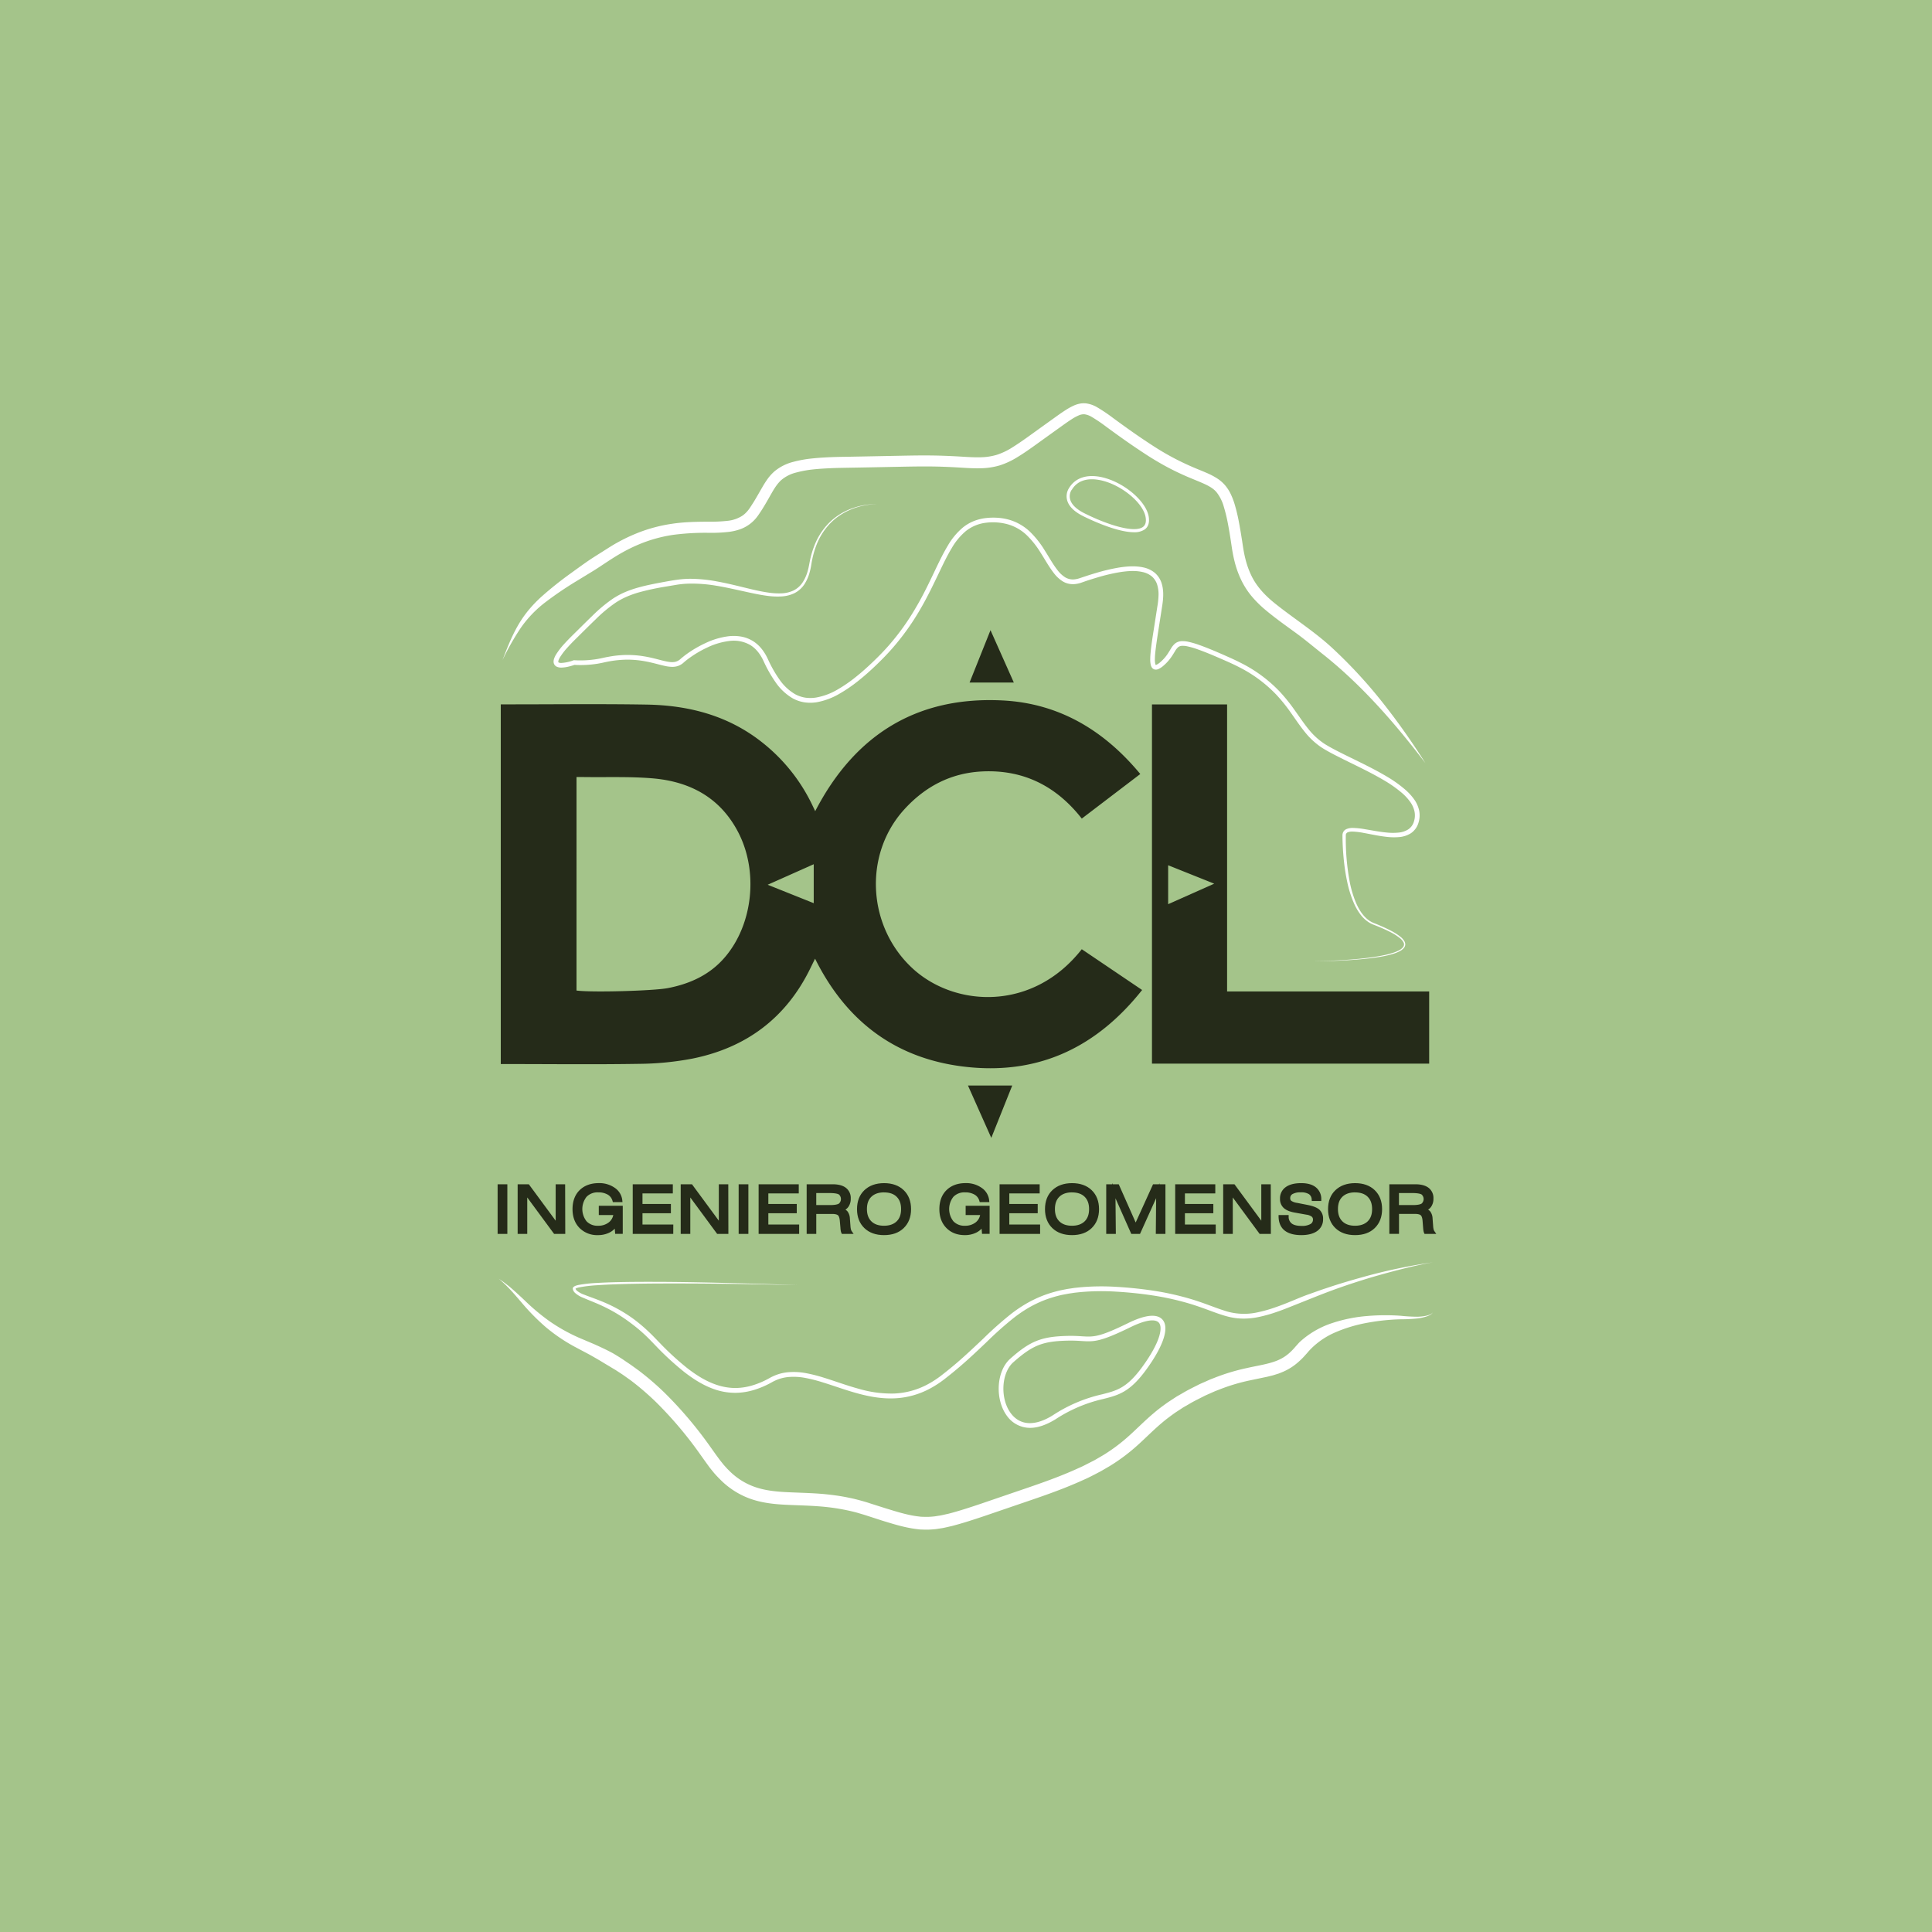 <svg viewBox="0 0 1223.88 1223.88" xmlns="http://www.w3.org/2000/svg"><defs><style>.cls-1{fill:#a4c48a;}.cls-2{fill:#fff;}.cls-3{fill:#252b19;}</style></defs><g data-name="Calque 2" id="Calque_2"><g data-name="Calque 1" id="Calque_1-2"><rect height="1223.88" width="1223.88" class="cls-1"></rect><path d="M718.32,337.16c-11.07,0-28.18-8.21-32.2-10.22-5.8-2.9-9.22-6.37-10.18-10.32a9.59,9.59,0,0,1,1.28-7.46c3.87-6.36,11-8.83,20.14-7,14.15,2.88,28.91,15.23,30.37,25.42.51,3.58-.36,6.21-2.58,7.81A11.59,11.59,0,0,1,718.32,337.16ZM678.87,310.3a7.48,7.48,0,0,0-1,5.88c.83,3.34,3.9,6.36,9.13,9,14.39,7.2,31.39,12.67,37,8.65,1.6-1.15,2.18-3.09,1.77-5.91-1.33-9.3-15.59-21.06-28.79-23.74-5.83-1.19-13.7-1.1-18,6.08Z" class="cls-2"></path><path d="M318.31,418.19c2.8-7.33,5.66-14.68,9.6-21.61a70.92,70.92,0,0,1,6.77-9.89A83.4,83.4,0,0,1,343,378a225.84,225.84,0,0,1,18.61-14.85c3.19-2.32,6.39-4.63,9.6-6.89s6.56-4.34,9.88-6.43,6.7-4.34,10.24-6.26a110.23,110.23,0,0,1,10.94-5.29,96.85,96.85,0,0,1,23.45-6.48c8-1.22,16.15-1.3,23.95-1.32a93.59,93.59,0,0,0,11.29-.56,21.07,21.07,0,0,0,9.44-3.31,16.9,16.9,0,0,0,3.51-3.36c.27-.32.51-.67.76-1s.52-.77.78-1.16c.54-.78,1-1.58,1.56-2.38,2-3.21,3.86-6.56,5.86-10a60.75,60.75,0,0,1,3.35-5.27,28.58,28.58,0,0,1,4.5-4.94,30.15,30.15,0,0,1,11.77-5.91,76.17,76.17,0,0,1,12.14-2.18c4-.42,8-.66,12-.82s7.94-.2,11.84-.27l11.75-.22,23.54-.46c7.85-.14,15.77-.22,23.7.07,4,.13,7.91.33,11.84.57s7.72.48,11.47.4a38.59,38.59,0,0,0,10.64-1.55,43,43,0,0,0,9.81-4.66c3.21-2,6.38-4.19,9.55-6.44l9.53-6.86,9.59-6.88c1.62-1.14,3.25-2.29,5-3.4a38.09,38.09,0,0,1,5.68-3.12,17.36,17.36,0,0,1,3.53-1.08,13.45,13.45,0,0,1,4-.14,18.73,18.73,0,0,1,6.78,2.37,102.22,102.22,0,0,1,10.14,6.81c6.34,4.64,12.62,9.18,19.09,13.53,3.23,2.16,6.48,4.32,9.74,6.34s6.61,3.93,10,5.71,6.85,3.43,10.39,5,7.13,2.94,10.87,4.58a44.5,44.5,0,0,1,5.66,3,23.25,23.25,0,0,1,5.24,4.46,25.58,25.58,0,0,1,3.67,5.7,45.57,45.57,0,0,1,2.31,5.95,108,108,0,0,1,2.85,11.83c.75,3.92,1.38,7.83,2,11.73l.44,2.93c.15.94.28,1.88.45,2.81.33,1.86.69,3.7,1.15,5.51a53.78,53.78,0,0,0,3.65,10.42c3.07,6.61,8,12.09,13.8,16.95,11.75,9.65,25.47,18.16,37.17,28.89a305.37,305.37,0,0,1,32.23,34.81q7.35,9.27,14.15,18.92t13.07,19.61c-19-24.95-39.7-48.74-63.9-68.17-6.09-4.79-12-9.82-18.29-14.4s-12.71-9.11-18.94-14.31a70.65,70.65,0,0,1-8.8-8.68,49.76,49.76,0,0,1-6.81-10.6A60.8,60.8,0,0,1,782,355.34c-.51-2-.9-4-1.26-6-.18-1-.32-2-.48-3l-.43-2.89c-.58-3.85-1.2-7.68-1.92-11.46a102.27,102.27,0,0,0-2.66-11,25.8,25.8,0,0,0-4.6-9.18c-2-2.42-5-4.06-8.46-5.6s-7.16-2.95-10.81-4.55-7.29-3.32-10.84-5.18-7-3.86-10.42-5.95-6.7-4.3-10-6.5c-6.56-4.4-13-9.05-19.3-13.67a99.08,99.08,0,0,0-9.37-6.33,12.25,12.25,0,0,0-4.23-1.56,7.62,7.62,0,0,0-4,.73,29.74,29.74,0,0,0-4.61,2.55c-1.57,1-3.15,2.11-4.73,3.23l-9.53,6.83-9.57,6.89c-3.22,2.29-6.48,4.57-10,6.71a50.13,50.13,0,0,1-11.39,5.38,45.32,45.32,0,0,1-12.56,1.85c-4.1.09-8.15-.16-12-.4s-7.78-.44-11.66-.57c-7.75-.28-15.51-.2-23.34-.06l-23.52.46-11.77.21c-3.94.08-7.82.11-11.68.28s-7.71.38-11.5.78a69.21,69.21,0,0,0-11,2,23.11,23.11,0,0,0-9.11,4.49c-2.49,2.1-4.43,5.08-6.34,8.4s-3.84,6.86-6,10.27c-.55.85-1.09,1.71-1.66,2.54-.3.43-.55.83-.87,1.28s-.65.91-1,1.35a23.23,23.23,0,0,1-11.1,7.8,34.61,34.61,0,0,1-6.38,1.44,98.24,98.24,0,0,1-12.19.63,156.79,156.79,0,0,0-23,1.24,90.1,90.1,0,0,0-21.78,6,101.35,101.35,0,0,0-10.23,4.95c-3.35,1.84-6.51,3.84-9.81,6s-6.5,4.37-9.85,6.39l-10,6.1a223.4,223.4,0,0,0-19.25,13.06,72.27,72.27,0,0,0-15.93,16.53A159.53,159.53,0,0,0,318.31,418.19Z" class="cls-2"></path><path d="M316,810.08a82.44,82.44,0,0,1,8.49,6.48c2.68,2.35,5.28,4.79,7.87,7.21a133.29,133.29,0,0,0,16.13,13.47,111.92,111.92,0,0,0,18.11,10.11l9.78,4.15c3.3,1.48,6.61,3,9.82,4.66.81.42,1.61.84,2.4,1.28l2.33,1.42c1.56.94,3.09,1.91,4.58,2.95s3,2,4.51,3.07l4.42,3.19a177.14,177.14,0,0,1,16.51,14.17,254.11,254.11,0,0,1,28,32.84l3.12,4.38,1.55,2.19,1.51,2.05c1,1.4,2.07,2.66,3.11,4,.54.64,1.11,1.24,1.67,1.86l.84.93.88.87a42.83,42.83,0,0,0,16.24,10.48c6.11,2.21,12.85,3,19.78,3.37s14.09.48,21.31,1c3.61.26,7.24.67,10.85,1.17s7.22,1.21,10.79,2c1.78.43,3.56.89,5.32,1.38s3.55,1,5.21,1.58l10.12,3.21c6.72,2.06,13.41,4.17,19.91,5,.81.09,1.63.22,2.44.28l2.43.07a39.57,39.57,0,0,0,4.86-.19,23.34,23.34,0,0,0,2.46-.32l2.46-.38c1.65-.32,3.3-.73,5-1.09,6.64-1.71,13.33-3.91,20-6.14l20.11-6.88c13.49-4.6,26.8-9,39.55-14.64l4.76-2.14c1.58-.72,3.09-1.56,4.64-2.33l2.31-1.18c.78-.38,1.54-.79,2.27-1.23l4.46-2.6a111.3,111.3,0,0,0,16.4-12.31c5.13-4.61,10.14-9.77,15.78-14.47,2.78-2.39,5.75-4.55,8.74-6.69l4.6-3c.76-.51,1.55-1,2.34-1.42l2.37-1.36c3.13-1.88,6.4-3.46,9.64-5.11,1.61-.84,3.31-1.52,5-2.28l2.5-1.12c.83-.36,1.69-.67,2.54-1a129.19,129.19,0,0,1,20.94-6.37c7-1.61,14.11-2.53,19.83-5a26.09,26.09,0,0,0,7.77-5.1,37.68,37.68,0,0,0,3.3-3.48l1.85-2.06c.64-.75,1.4-1.37,2.09-2a56.37,56.37,0,0,1,19.72-11,93.38,93.38,0,0,1,21.42-4.31,135.83,135.83,0,0,1,21.53-.19,105.21,105.21,0,0,0,10.57.61,31.53,31.53,0,0,0,5.22-.53,13.65,13.65,0,0,0,2.51-.74,4.77,4.77,0,0,0,2.12-1.5,4.92,4.92,0,0,1-2,1.75,13.2,13.2,0,0,1-2.49,1,30.6,30.6,0,0,1-5.28,1.11,104.37,104.37,0,0,1-10.69.53,134.76,134.76,0,0,0-20.9,2.18,92.34,92.34,0,0,0-19.81,5.83,49.34,49.34,0,0,0-16.37,11c-.53.59-1.1,1.15-1.6,1.77s-1,1.14-1.69,1.91a41.07,41.07,0,0,1-4.11,4.13,35.81,35.81,0,0,1-10,6.45c-.91.37-1.82.76-2.73,1.1l-2.75.86c-.92.32-1.81.49-2.72.73s-1.82.46-2.69.63l-10.41,2.18a120.41,120.41,0,0,0-19.72,6c-.8.31-1.61.6-2.4.94L767,882.49c-1.56.72-3.17,1.35-4.7,2.16-3.08,1.58-6.21,3.07-9.15,4.85l-2.24,1.29c-.75.42-1.5.85-2.21,1.34l-4.3,2.81c-2.78,2-5.54,4-8.14,6.23-5.27,4.38-10.16,9.41-15.57,14.29a119.19,119.19,0,0,1-17.57,13.18l-4.74,2.76c-.78.48-1.58.91-2.4,1.31L693.53,934c-1.63.81-3.23,1.68-4.87,2.44l-4.94,2.22c-13.19,5.84-26.87,10.34-40.21,14.9l-20.15,6.89c-6.76,2.26-13.55,4.5-20.64,6.32-1.81.4-3.6.84-5.43,1.2l-2.79.43a26.18,26.18,0,0,1-2.82.36,47.91,47.91,0,0,1-5.75.23l-2.89-.09c-.95-.07-1.89-.21-2.84-.32-7.59-1-14.49-3.21-21.31-5.29L548.73,960c-1.71-.56-3.32-1-5-1.51s-3.3-.89-5-1.29a132,132,0,0,0-20.41-3c-6.92-.53-13.95-.62-21.18-1s-14.72-1.21-22-3.82A51,51,0,0,1,456,937l-1-1-.95-1c-.63-.71-1.28-1.39-1.88-2.11-1.16-1.45-2.39-2.87-3.45-4.39l-1.63-2.24-1.53-2.14-3.05-4.29A246.12,246.12,0,0,0,415.37,888a172.79,172.79,0,0,0-15.75-13.52l-4.21-3c-1.39-1-2.88-1.91-4.32-2.87s-2.95-1.8-4.42-2.7-3-1.79-4.45-2.67c-2.94-1.83-6-3.55-9-5.24l-9.43-5a109.73,109.73,0,0,1-18-12.25,136.88,136.88,0,0,1-15.14-15.33c-2.31-2.7-4.61-5.39-7-8A84.26,84.26,0,0,0,316,810.08Z" class="cls-2"></path><path d="M831.78,608.91c9.8-.14,19.61-.6,29.36-1.54,4.87-.49,9.73-1.11,14.53-2.06a59.28,59.28,0,0,0,7.08-1.82,24,24,0,0,0,3.34-1.39,8,8,0,0,0,2.75-2.14,2.77,2.77,0,0,0,.21-3.07,8.79,8.79,0,0,0-2.28-2.64,34.82,34.82,0,0,0-6.13-3.86c-2.16-1.12-4.39-2.11-6.64-3.06-1.13-.47-2.26-.93-3.4-1.37a17.66,17.66,0,0,1-3.4-1.63,20.68,20.68,0,0,1-5.48-5.15,35.41,35.41,0,0,1-3.79-6.45,68.58,68.58,0,0,1-4.51-14.13A127.09,127.09,0,0,1,851.2,544c-.48-4.92-.75-9.8-.78-14.8a4.69,4.69,0,0,1,.58-2.29,4.23,4.23,0,0,1,1.82-1.65,9.78,9.78,0,0,1,4.09-.78,47.18,47.18,0,0,1,7.51.77c4.87.79,9.65,1.77,14.43,2.18a36.32,36.32,0,0,0,7.07,0,13.71,13.71,0,0,0,6.23-2.07,9,9,0,0,0,3.58-5.06,12.48,12.48,0,0,0,.28-6.47,16.24,16.24,0,0,0-2.84-6.06,32,32,0,0,0-4.73-5.17,78,78,0,0,0-11.75-8.32c-8.35-4.94-17.22-9.08-26-13.44-4.41-2.22-8.79-4.37-13.09-7.05a46.79,46.79,0,0,1-11.12-10.24c-3.15-3.89-5.87-8-8.71-12a105.88,105.88,0,0,0-9.08-11.3,85.8,85.8,0,0,0-23-17.24c-4.26-2.26-8.74-4.17-13.23-6.13s-9-3.84-13.55-5.46a50.39,50.39,0,0,0-6.84-2,13.41,13.41,0,0,0-3.27-.3,4.18,4.18,0,0,0-2.53.91,10.46,10.46,0,0,0-1.93,2.5c-.62,1-1.26,2.11-2,3.18a28.47,28.47,0,0,1-5.09,5.81,13.46,13.46,0,0,1-3.44,2.33,4.38,4.38,0,0,1-1.34.33,3,3,0,0,1-1.74-.36,3.32,3.32,0,0,1-1.19-1.2,5.77,5.77,0,0,1-.49-1.19,14.81,14.81,0,0,1-.39-4.08c0-1.29.1-2.54.21-3.79.47-5,1.24-9.81,2-14.67l2.26-14.52a50.77,50.77,0,0,0,.77-7.11,21.11,21.11,0,0,0-.82-6.78,11.5,11.5,0,0,0-3.49-5.39,14,14,0,0,0-6-2.76c-4.49-1-9.34-.62-14.06.1a114.18,114.18,0,0,0-14.12,3.3c-2.34.69-4.66,1.42-7,2.18L685,369.1a17.41,17.41,0,0,1-3.9.88,12.5,12.5,0,0,1-8-1.77,21.83,21.83,0,0,1-5.7-5.41c-3.1-4.05-5.44-8.37-8.06-12.46a57,57,0,0,0-8.84-11.23,28.76,28.76,0,0,0-12-6.95,35.46,35.46,0,0,0-14-1,25.09,25.09,0,0,0-12.66,5.27,40.59,40.59,0,0,0-9,10.89c-2.49,4.12-4.62,8.5-6.75,12.9-4.22,8.83-8.42,17.77-13.45,26.29a156.12,156.12,0,0,1-17.28,24.09c-3.25,3.74-6.73,7.28-10.28,10.69s-7.25,6.72-11.13,9.82a93.77,93.77,0,0,1-12.32,8.44,43.65,43.65,0,0,1-14.2,5.29,25.35,25.35,0,0,1-7.78.08,22.84,22.84,0,0,1-7.42-2.5A34,34,0,0,1,491.18,432a82.62,82.62,0,0,1-7.38-13c-1.95-4.31-4.76-8.16-8.68-10.47a21,21,0,0,0-13.26-2.46,44.84,44.84,0,0,0-13.58,4,69.35,69.35,0,0,0-12.35,7.34c-.95.71-1.89,1.45-2.77,2.23a10.35,10.35,0,0,1-3.59,2.21,11.23,11.23,0,0,1-4.17.58,23.23,23.23,0,0,1-3.89-.51c-2.49-.51-4.84-1.19-7.2-1.77s-4.71-1.1-7.07-1.48a60.14,60.14,0,0,0-14.31-.61,65.9,65.9,0,0,0-7.13.93c-1.18.21-2.35.46-3.54.73s-2.46.51-3.7.72a68.51,68.51,0,0,1-15,.74l.65-.08a42.64,42.64,0,0,1-4.2,1.22,20.71,20.71,0,0,1-4.48.58,7,7,0,0,1-2.61-.46,3.58,3.58,0,0,1-1.41-1,3.37,3.37,0,0,1-.78-1.68,5.65,5.65,0,0,1,.38-2.8,13.9,13.9,0,0,1,1-2.12,45.35,45.35,0,0,1,5.26-6.87c1.9-2.1,3.89-4.12,5.88-6.08,4-3.91,7.9-7.86,11.95-11.74a94,94,0,0,1,13-10.88,49.86,49.86,0,0,1,7.57-4.1,66.7,66.7,0,0,1,8.07-2.84c5.46-1.56,11-2.61,16.48-3.63,2.77-.5,5.5-1,8.29-1.39a62.84,62.84,0,0,1,8.54-.66,94.24,94.24,0,0,1,16.89,1.65c5.54,1,11,2.31,16.4,3.63s10.82,2.67,16.26,3.45a43.86,43.86,0,0,0,8.15.5,19.75,19.75,0,0,0,7.74-1.78,14.73,14.73,0,0,0,5.87-5.18,25.46,25.46,0,0,0,3.25-7.4c.38-1.31.66-2.66.91-4s.52-2.77.85-4.13a56.72,56.72,0,0,1,2.55-8.06,42,42,0,0,1,9.15-14.09,39.47,39.47,0,0,1,14.09-9,44.15,44.15,0,0,1,16.42-2.88c-11.12.09-22.32,4.39-30,12.43a41.5,41.5,0,0,0-8.68,14,55.89,55.89,0,0,0-2.33,7.93c-.3,1.35-.53,2.7-.75,4.08s-.5,2.78-.87,4.15a26.86,26.86,0,0,1-3.31,7.91,16.51,16.51,0,0,1-6.42,5.87,21.61,21.61,0,0,1-8.41,2.11,46.6,46.6,0,0,1-8.53-.35c-5.62-.71-11.08-2-16.53-3.19s-10.86-2.42-16.31-3.29a91.6,91.6,0,0,0-16.4-1.3,59.41,59.41,0,0,0-8.12.66l-8.21,1.38a157.91,157.91,0,0,0-16.19,3.53A63.18,63.18,0,0,0,397,378a46.6,46.6,0,0,0-7.12,3.86,90.82,90.82,0,0,0-12.61,10.54c-4,3.84-7.94,7.79-11.91,11.71-2,1.95-3.92,3.91-5.75,5.95a42.2,42.2,0,0,0-4.91,6.37,11.21,11.21,0,0,0-.8,1.64,2.87,2.87,0,0,0-.23,1.29.44.44,0,0,0,.07.2.93.93,0,0,0,.3.18,4.21,4.21,0,0,0,1.48.23,26.14,26.14,0,0,0,7.63-1.62l.31-.11.34,0a65.24,65.24,0,0,0,14.28-.72c1.18-.19,2.35-.42,3.52-.68s2.43-.54,3.66-.75a69,69,0,0,1,7.45-1,62.87,62.87,0,0,1,15,.64c2.47.39,4.91.93,7.31,1.53s4.77,1.27,7.08,1.74,4.58.72,6.46,0a7.28,7.28,0,0,0,2.61-1.64c1-.84,1.95-1.62,2.95-2.38a72.58,72.58,0,0,1,12.9-7.65,47.6,47.6,0,0,1,14.5-4.28,28,28,0,0,1,7.75.17,21.17,21.17,0,0,1,7.38,2.69c4.6,2.71,7.79,7.2,9.86,11.77a79,79,0,0,0,7.1,12.54,31.09,31.09,0,0,0,10.11,9.55,20,20,0,0,0,6.44,2.18,22.88,22.88,0,0,0,6.86-.08A40.53,40.53,0,0,0,530.24,437a90.08,90.08,0,0,0,11.91-8.17c3.79-3,7.41-6.27,10.92-9.63s6.92-6.84,10.11-10.5A153.07,153.07,0,0,0,580.12,385c5-8.38,9.1-17.21,13.33-26.07,2.14-4.42,4.31-8.87,6.89-13.15A43.4,43.4,0,0,1,610,334.13a27.36,27.36,0,0,1,6.67-3.95,30.15,30.15,0,0,1,7.47-1.95,41.47,41.47,0,0,1,7.63-.24,34.86,34.86,0,0,1,7.56,1.28,32,32,0,0,1,13.21,7.65,60.3,60.3,0,0,1,9.31,11.81c2.67,4.17,5,8.49,7.9,12.23a19,19,0,0,0,4.89,4.68,9.49,9.49,0,0,0,6.11,1.36,15.37,15.37,0,0,0,3.25-.74l3.5-1.17c2.34-.77,4.69-1.51,7.06-2.2a116.11,116.11,0,0,1,14.5-3.39c4.93-.74,10-1.17,15.19-.06a17,17,0,0,1,7.23,3.38,14.39,14.39,0,0,1,4.42,6.78c1.58,5.14.94,10.45.16,15.25l-2.26,14.53c-.74,4.84-1.51,9.68-2,14.48-.11,1.2-.19,2.39-.2,3.55a12.37,12.37,0,0,0,.27,3.22,3.41,3.41,0,0,0,.2.5c.07.11.1.13.08.11s.05.05.47-.14a10.75,10.75,0,0,0,2.59-1.81,25.28,25.28,0,0,0,4.57-5.22c.66-1,1.25-2,1.91-3.07a12.57,12.57,0,0,1,2.58-3.25,7.17,7.17,0,0,1,4.25-1.59,16.54,16.54,0,0,1,4,.34,54,54,0,0,1,7.26,2.11c4.69,1.67,9.22,3.58,13.74,5.53,2.26,1,4.5,2,6.75,3l3.37,1.58,3.32,1.68a88.8,88.8,0,0,1,23.83,17.84,110.66,110.66,0,0,1,9.33,11.6c2.88,4,5.58,8.09,8.6,11.82a43.7,43.7,0,0,0,10.41,9.6c4,2.52,8.45,4.71,12.8,6.89,8.76,4.35,17.69,8.5,26.22,13.55a79.84,79.84,0,0,1,12.21,8.67,35.27,35.27,0,0,1,5.2,5.63,19.62,19.62,0,0,1,3.38,7.16,15.49,15.49,0,0,1-.37,8.05,12.1,12.1,0,0,1-4.82,6.64,16.44,16.44,0,0,1-7.61,2.44,38.69,38.69,0,0,1-7.62-.15c-5-.53-9.8-1.62-14.59-2.49a45,45,0,0,0-7.09-.86,7.64,7.64,0,0,0-3.1.47,2,2,0,0,0-1.2,2,148.26,148.26,0,0,0,2.41,29,67.88,67.88,0,0,0,4.15,13.9c1.94,4.38,4.61,8.63,8.61,11.24A16.78,16.78,0,0,0,871,585c1.14.45,2.27.93,3.4,1.41,2.26,1,4.5,2,6.68,3.16a35,35,0,0,1,6.24,4,9.67,9.67,0,0,1,2.45,2.92,3.83,3.83,0,0,1,.42,2,3.47,3.47,0,0,1-.74,1.87,8.66,8.66,0,0,1-3,2.32A25.77,25.77,0,0,1,883,604.1a57.35,57.35,0,0,1-7.18,1.75c-4.83.9-9.71,1.45-14.6,1.88C851.39,608.56,841.59,608.9,831.78,608.91Z" class="cls-2"></path><path d="M505.25,814.1c-30.82-.74-61.64-1.19-92.45-1-7.7.07-15.4.2-23.09.48-3.85.14-7.69.32-11.52.59a86.1,86.1,0,0,0-11.34,1.36,13.43,13.43,0,0,0-1.32.36,3.4,3.4,0,0,0-1,.48s-.06.06,0,0a.29.29,0,0,0,0-.2,4.79,4.79,0,0,0,.17.47,3.6,3.6,0,0,0,.67.92,15.33,15.33,0,0,0,4.71,2.6c3.53,1.39,7.21,2.63,10.81,4.11a94.29,94.29,0,0,1,20.48,11.29,102.62,102.62,0,0,1,9,7.55c1.42,1.33,2.82,2.7,4.17,4.1l4,4.13a177.32,177.32,0,0,0,16.93,15.43c6,4.65,12.49,8.7,19.63,10.86A37.66,37.66,0,0,0,466,879.28,39.29,39.29,0,0,0,477,877.51a53.56,53.56,0,0,0,10.31-4.44,31.24,31.24,0,0,1,5.52-2.47,28.87,28.87,0,0,1,5.94-1.28,41.71,41.71,0,0,1,11.93.57A96.19,96.19,0,0,1,522,872.77c7.42,2.3,14.62,5,22,7a73.22,73.22,0,0,0,22.36,3,48.92,48.92,0,0,0,21.45-5.91,61.56,61.56,0,0,0,9.4-6.24c3-2.34,6-4.77,8.9-7.26,5.82-5,11.38-10.27,17-15.59a225.5,225.5,0,0,1,17.4-15.44,88.27,88.27,0,0,1,9.73-6.58,77.26,77.26,0,0,1,10.63-5.07,82.64,82.64,0,0,1,11.29-3.36c1.92-.37,3.83-.8,5.77-1.05,1-.14,1.93-.31,2.9-.43l2.92-.31a151.38,151.38,0,0,1,23.32-.35q11.61.67,23.13,2.37A176.34,176.34,0,0,1,753,822.5c3.73,1.07,7.42,2.32,11.06,3.64s7.23,2.72,10.83,3.88a39.45,39.45,0,0,0,22,1.26,85.19,85.19,0,0,0,10.93-3.1c3.61-1.22,7.16-2.64,10.7-4.1s7.14-3,10.78-4.27,7.28-2.63,11-3.82c7.31-2.48,14.73-4.68,22.16-6.75a350.57,350.57,0,0,1,45.26-9.59c-7.6,1.32-15.1,3.07-22.56,5s-14.87,4-22.2,6.3-14.62,4.77-21.81,7.49-14.28,5.65-21.43,8.46c-3.6,1.44-7.19,2.91-10.89,4.15a88,88,0,0,1-11.3,3.2,45.18,45.18,0,0,1-11.86,1,40.89,40.89,0,0,1-6-.79,57.38,57.38,0,0,1-5.72-1.56c-3.74-1.2-7.33-2.61-10.94-3.91s-7.22-2.53-10.88-3.58a172.19,172.19,0,0,0-22.38-4.85c-7.57-1.13-15.21-1.9-22.85-2.34a147.78,147.78,0,0,0-22.86.34l-2.83.3c-1,.11-1.88.28-2.82.41-1.88.25-3.73.67-5.59,1a80.17,80.17,0,0,0-10.86,3.23,74.41,74.41,0,0,0-10.2,4.86,87.17,87.17,0,0,0-9.4,6.37A221.51,221.51,0,0,0,625.16,850c-5.58,5.31-11.19,10.65-17.08,15.68q-4.41,3.79-9,7.36a64.71,64.71,0,0,1-9.83,6.52,52,52,0,0,1-22.74,6.26c-7.93.34-15.77-1.08-23.27-3.13s-14.78-4.75-22.08-7a94,94,0,0,0-11-2.8,39,39,0,0,0-11.08-.54,26.62,26.62,0,0,0-5.33,1.14,29,29,0,0,0-5,2.26,57,57,0,0,1-10.88,4.68,41.94,41.94,0,0,1-11.79,1.9,40.54,40.54,0,0,1-11.85-1.71c-7.66-2.33-14.45-6.6-20.61-11.37a182,182,0,0,1-17.22-15.69l-4-4.15q-2-2.05-4.06-4a101.39,101.39,0,0,0-8.76-7.27,105,105,0,0,0-9.43-6.35,99.17,99.17,0,0,0-10.15-5.23c-3.48-1.58-7.05-2.92-10.64-4.47a16.7,16.7,0,0,1-5.22-3.19,5,5,0,0,1-1-1.45,4.78,4.78,0,0,1-.28-.9,1.41,1.41,0,0,1,.17-.9,2,2,0,0,1,.43-.5,4.76,4.76,0,0,1,1.58-.77,12.34,12.34,0,0,1,1.47-.39,87.11,87.11,0,0,1,11.61-1.27c3.86-.23,7.72-.37,11.57-.47,7.72-.19,15.43-.24,23.14-.23,15.41,0,30.83.3,46.23.68S489.85,813.51,505.25,814.1Z" class="cls-2"></path><path d="M652.5,904.52A18,18,0,0,1,638,897.1c-7.88-10.5-6.91-28.53,2-36.41,12.64-11.2,19.71-14,36.06-14.42,4-.1,6.8.08,9.31.24,7.44.46,10.84.67,29.4-8.42,13.74-6.72,19.42-4.82,21.76-2,4.25,5.05.53,16.44-10.2,31.26-10.58,14.61-17.7,16.41-27.55,18.9a92,92,0,0,0-30,12.75C662.25,903.05,656.88,904.52,652.5,904.52Zm-10.57-41.58c-7.7,6.82-8.49,23.15-1.57,32.36,5.92,7.89,15.43,8.29,26.76,1.13A94.67,94.67,0,0,1,698,883.31c9.58-2.42,15.91-4,25.85-17.75,11.45-15.81,12.72-24.73,10.34-27.57s-8.92-1.72-18.15,2.8c-19.27,9.43-23.16,9.19-30.9,8.71-2.45-.15-5.23-.33-9.06-.23-15.64.38-22,2.93-34.14,13.67Z" class="cls-2"></path><path d="M685.28,601.31c-31,39.53-80.2,36.75-106.9,12.41-29-26.48-31.5-72.23-5.74-100.75,13.35-14.77,29.79-23.34,49.65-24.28,26-1.23,46.87,9.26,63,29.87l37.06-28.24c-23-27.78-51.61-44.82-87.31-46.61-54.42-2.73-93.66,21.93-118.62,70.15l-1.75-3.66a112.07,112.07,0,0,0-32.3-40.26c-21.38-16.77-46.25-23.16-72.78-23.6-29.5-.49-59-.13-88.54-.14h-3.82V674.05h3.79c27.93,0,55.87.33,83.8-.13a187.5,187.5,0,0,0,34-3.36c33.95-6.89,59.18-25.71,74.51-57.15.94-1.91,1.86-3.83,3-6.11C536.63,648.15,569,671.68,614,676.05c45.23,4.4,81.22-13.27,109.51-48.91Zm-225.87,4.83c-9.5,11.26-22.13,17.06-36.36,19.81-8.91,1.72-48,2.85-57.84,1.54V492.24c1.6,0,3,0,4.44,0,14.56.21,29.19-.39,43.67.82,23.92,2,43.18,12.32,54.55,34.6C480.42,552.26,477,585.34,459.41,606.14Zm56.07-34-29.17-11.67,29.17-13Z" class="cls-3"></path><path d="M777.34,628.05V446.23H729.75V673.8h175.6V628.05ZM740,572.78V548.12l29.17,11.67Z" class="cls-3"></path><path d="M316.23,780.64V751.21h4.16v29.43Z" class="cls-3"></path><path d="M321.39,781.64h-6.16V750.21h6.16Zm-4.16-2h2.16V752.21h-2.16Z" class="cls-3"></path><path d="M328.88,780.64V751.21h5.63L353,776.32V751.21h4v29.43h-5.61L333,755.53v25.11Z" class="cls-3"></path><path d="M358.08,781.64H351l-17-23.07v23.07h-6.08V750.21H335l17,23.07V750.21h6Zm-6.11-2h4.11V752.21h-2v27.15l-20-27.15h-4.13v27.43H332V752.49Z" class="cls-3"></path><path d="M389,760.51a7.6,7.6,0,0,0-3.45-4.55,12.34,12.34,0,0,0-6.58-1.6,10.7,10.7,0,0,0-8.11,3.11,13.52,13.52,0,0,0,0,16.9,10.48,10.48,0,0,0,8,3.13,11.47,11.47,0,0,0,7.47-2.38,9,9,0,0,0,3.33-6.38h-9.33v-3.88H393.5v15.78h-2.88l-.42-4.93a11.13,11.13,0,0,1-4.63,4.26,15.1,15.1,0,0,1-6.77,1.45c-4.56,0-8.23-1.41-11-4.24s-4.14-6.57-4.14-11.24,1.4-8.56,4.2-11.33,6.59-4.17,11.4-4.17a15.93,15.93,0,0,1,9.6,2.84,10,10,0,0,1,4.35,7.23Z" class="cls-3"></path><path d="M378.8,782.42a15.69,15.69,0,0,1-11.7-4.54c-2.93-3-4.42-7-4.42-11.94s1.51-9.08,4.49-12,7.05-4.46,12.11-4.46a17,17,0,0,1,10.19,3,10.92,10.92,0,0,1,4.75,7.94l.11,1.1h-6.1l-.2-.73a6.62,6.62,0,0,0-3-4,11.52,11.52,0,0,0-6.06-1.45,9.65,9.65,0,0,0-7.39,2.8,12.55,12.55,0,0,0,0,15.53,9.46,9.46,0,0,0,7.27,2.81,10.57,10.57,0,0,0,6.84-2.16,7.78,7.78,0,0,0,2.8-4.6h-9.17v-5.88H394.5v17.78h-4.8l-.28-3.28a12.07,12.07,0,0,1-3.4,2.5A16.08,16.08,0,0,1,378.8,782.42Zm.48-31c-4.51,0-8.11,1.3-10.7,3.88s-3.9,6.14-3.9,10.62,1.29,7.92,3.85,10.54,6,3.94,10.27,3.94a14.18,14.18,0,0,0,6.33-1.35,10.31,10.31,0,0,0,4.22-3.88l1.59-2.61.6,7.06h1V765.86H381.31v1.88h9.44l-.11,1.1a10,10,0,0,1-3.7,7.06,12.53,12.53,0,0,1-8.1,2.6,11.53,11.53,0,0,1-8.73-3.44,14.51,14.51,0,0,1,0-18.28,11.69,11.69,0,0,1,8.83-3.42,13.43,13.43,0,0,1,7.11,1.75,8.54,8.54,0,0,1,3.64,4.4h2.34a9,9,0,0,0-3.76-5.42A15,15,0,0,0,379.28,751.44Z" class="cls-3"></path><path d="M401.82,780.64V751.21h23.4V755H406v8.68h18v3.88H406v9.15h19.52v4Z" class="cls-3"></path><path d="M426.49,781.64H400.82V750.21h25.4V756H407v6.68h18v5.88H407v7.15h19.52Zm-23.67-2h21.67v-2H405V766.53h18v-1.88H405V754h19.25v-1.76h-21.4Z" class="cls-3"></path><path d="M432.21,780.64V751.21h5.63l18.53,25.11V751.21h4v29.43H454.8l-18.51-25.11v25.11Z" class="cls-3"></path><path d="M461.41,781.64h-7.12l-17-23.07v23.07h-6.08V750.21h7.14l17,23.07V750.21h6Zm-6.11-2h4.11V752.21h-2v27.15l-20-27.15h-4.13v27.43h2.08V752.49Z" class="cls-3"></path><path d="M468.92,780.64V751.21h4.16v29.43Z" class="cls-3"></path><path d="M474.08,781.64h-6.16V750.21h6.16Zm-4.16-2h2.16V752.21h-2.16Z" class="cls-3"></path><path d="M481.57,780.64V751.21H505V755H485.73v8.68h18v3.88h-18v9.15h19.52v4Z" class="cls-3"></path><path d="M506.25,781.64H480.57V750.21H506V756H486.73v6.68h18v5.88h-18v7.15h19.52Zm-23.68-2h21.68v-2H484.73V766.53h18v-1.88h-18V754H504v-1.76h-21.4Z" class="cls-3"></path><path d="M512,780.64V751.21h15.48c3.41,0,6,.69,7.78,2a7.1,7.1,0,0,1,2.67,6,7.86,7.86,0,0,1-1.26,4.62,7.05,7.05,0,0,1-3.79,2.58,5,5,0,0,1,3.27,1.64,7.05,7.05,0,0,1,1.24,4l.36,4.75a13.17,13.17,0,0,0,.38,2.43,4.65,4.65,0,0,0,.7,1.41h-4.86a5.46,5.46,0,0,1-.34-1.19c-.08-.47-.14-1.09-.2-1.87l-.35-4.36c-.18-2-.68-3.41-1.51-4.13s-2.29-1.08-4.4-1.08h-11v12.63Zm13.49-25.87h-9.37v9.62h9.73c3,0,5-.37,6.17-1.1a4.86,4.86,0,0,0,0-7.45C530.85,755.13,528.66,754.77,525.45,754.77Z" class="cls-3"></path><path d="M540.74,781.64h-7.46L533,781a5.82,5.82,0,0,1-.41-1.42,17,17,0,0,1-.21-2L532,773.3c-.19-2.18-.74-3.08-1.16-3.45s-1.45-.84-3.75-.84h-10v12.63H511V750.21h16.48c3.62,0,6.45.76,8.39,2.26a8.07,8.07,0,0,1,3.06,6.78,8.81,8.81,0,0,1-1.45,5.19,7.09,7.09,0,0,1-1.92,1.86,4.83,4.83,0,0,1,1.37,1.16,8,8,0,0,1,1.46,4.51l.36,4.76a11.18,11.18,0,0,0,.34,2.21,3.77,3.77,0,0,0,.55,1.12Zm-6.09-2h2.52a.56.56,0,0,0,0-.12,13.57,13.57,0,0,1-.41-2.63l-.36-4.77a6.16,6.16,0,0,0-1-3.4,4.06,4.06,0,0,0-2.64-1.28l-4.26-.64,4.11-1.3a6,6,0,0,0,3.27-2.21,6.85,6.85,0,0,0,1.08-4,6.07,6.07,0,0,0-2.27-5.19c-1.59-1.23-4-1.85-7.18-1.85H513v27.43h2.12V767h12c2.38,0,4,.43,5.06,1.33s1.64,2.48,1.84,4.8l.36,4.36c.05.76.12,1.36.19,1.78C534.6,779.41,534.63,779.53,534.65,779.64Zm-8.84-14.25H515.08V753.77h10.37c3.43,0,5.75.4,7.08,1.22a5.84,5.84,0,0,1,0,9.15C531.17,765,529,765.39,525.81,765.39Zm-8.73-2h8.73c3.42,0,5-.52,5.64-.95a3.9,3.9,0,0,0,0-5.75c-.68-.42-2.28-.92-6-.92h-8.37Z" class="cls-3"></path><path d="M543.91,765.94q0-7.12,4.35-11.31t11.79-4.19q7.43,0,11.76,4.19t4.34,11.31q0,7.13-4.35,11.3T560,781.42q-7.43,0-11.76-4.18T543.91,765.94Zm4.32,0c0,3.63,1,6.47,3.13,8.5s5,3.06,8.69,3.06,6.59-1,8.67-3.07,3.11-4.87,3.11-8.49-1-6.48-3.12-8.52-5-3.06-8.7-3.06-6.59,1-8.66,3.06S548.23,762.3,548.23,765.94Z" class="cls-3"></path><path d="M560,782.42c-5.19,0-9.38-1.5-12.45-4.46s-4.65-7-4.65-12,1.57-9.06,4.66-12,7.28-4.47,12.48-4.47,9.38,1.5,12.46,4.47,4.64,7,4.64,12-1.57,9-4.66,12S565.22,782.42,560,782.42Zm0-31c-4.67,0-8.4,1.31-11.1,3.91s-4,6.08-4,10.59,1.36,8,4,10.58,6.41,3.9,11.07,3.9,8.41-1.31,11.1-3.9,4-6.07,4-10.58-1.32-8-4-10.59S564.71,751.44,560.05,751.44Zm0,27.06c-4,0-7.13-1.13-9.39-3.34s-3.43-5.33-3.43-9.22,1.15-7,3.41-9.23,5.42-3.35,9.37-3.35,7.13,1.12,9.4,3.35,3.42,5.33,3.42,9.23-1.15,7-3.41,9.21S564,778.5,560.05,778.5Zm0-23.14c-3.41,0-6.09.93-8,2.77s-2.82,4.42-2.82,7.81.93,5.93,2.83,7.79,4.57,2.77,8,2.77,6.09-.94,8-2.78,2.81-4.41,2.81-7.78-.92-5.94-2.82-7.81S563.44,755.36,560,755.36Z" class="cls-3"></path><path d="M621.38,760.51a7.55,7.55,0,0,0-3.44-4.55,12.36,12.36,0,0,0-6.58-1.6,10.69,10.69,0,0,0-8.11,3.11q-3,3.12-3,8.47a11.72,11.72,0,0,0,3,8.43,10.47,10.47,0,0,0,8,3.13,11.47,11.47,0,0,0,7.47-2.38,9,9,0,0,0,3.33-6.38h-9.33v-3.88H625.9v15.78H623l-.42-4.93A11.13,11.13,0,0,1,618,780a15.1,15.1,0,0,1-6.77,1.45q-6.86,0-11-4.24t-4.14-11.24q0-7.17,4.2-11.33t11.4-4.17a15.89,15.89,0,0,1,9.6,2.84,9.91,9.91,0,0,1,4.35,7.23Z" class="cls-3"></path><path d="M611.2,782.42c-4.83,0-8.76-1.53-11.7-4.54s-4.43-7-4.43-11.94,1.52-9.08,4.5-12,7-4.46,12.1-4.46a16.94,16.94,0,0,1,10.19,3,10.89,10.89,0,0,1,4.76,7.94l.11,1.1h-6.1l-.21-.73a6.56,6.56,0,0,0-3-4,11.52,11.52,0,0,0-6.06-1.45,9.63,9.63,0,0,0-7.39,2.8,12.53,12.53,0,0,0,0,15.53,9.49,9.49,0,0,0,7.28,2.81,10.59,10.59,0,0,0,6.84-2.16,7.78,7.78,0,0,0,2.8-4.6h-9.17v-5.88H626.9v17.78h-4.8l-.28-3.28a12.07,12.07,0,0,1-3.4,2.5A16.14,16.14,0,0,1,611.2,782.42Zm.47-31c-4.5,0-8.1,1.3-10.69,3.88s-3.91,6.14-3.91,10.62,1.3,7.92,3.86,10.54,5.94,3.94,10.27,3.94a14.18,14.18,0,0,0,6.33-1.35,10.23,10.23,0,0,0,4.21-3.88l1.6-2.61.59,7.06h1V765.86H613.71v1.88h9.44l-.11,1.1a10.08,10.08,0,0,1-3.7,7.06,12.55,12.55,0,0,1-8.1,2.6,11.51,11.51,0,0,1-8.73-3.44,14.49,14.49,0,0,1,0-18.28,11.71,11.71,0,0,1,8.84-3.42,13.37,13.37,0,0,1,7.1,1.75,8.55,8.55,0,0,1,3.65,4.4h2.34a9,9,0,0,0-3.76-5.42A15,15,0,0,0,611.67,751.44Z" class="cls-3"></path><path d="M634.21,780.64V751.21h23.4V755H638.37v8.68h18v3.88h-18v9.15h19.52v4Z" class="cls-3"></path><path d="M658.89,781.64H633.21V750.21h25.4V756H639.37v6.68h18v5.88h-18v7.15h19.52Zm-23.68-2h21.68v-2H637.37V766.53h18v-1.88h-18V754h19.24v-1.76h-21.4Z" class="cls-3"></path><path d="M663,765.94q0-7.12,4.35-11.31t11.79-4.19q7.41,0,11.75,4.19t4.34,11.31q0,7.13-4.35,11.3t-11.78,4.18q-7.43,0-11.76-4.18T663,765.94Zm4.32,0c0,3.63,1,6.47,3.12,8.5s5,3.06,8.7,3.06,6.59-1,8.66-3.07,3.11-4.87,3.11-8.49-1-6.48-3.12-8.52-5-3.06-8.69-3.06-6.59,1-8.67,3.06S667.3,762.3,667.3,765.94Z" class="cls-3"></path><path d="M679.08,782.42c-5.2,0-9.39-1.5-12.46-4.46s-4.64-7-4.64-12,1.56-9.06,4.65-12,7.28-4.47,12.48-4.47,9.39,1.5,12.46,4.47,4.64,7,4.64,12-1.56,9-4.65,12S684.28,782.42,679.08,782.42Zm0-31c-4.67,0-8.4,1.31-11.09,3.91s-4,6.08-4,10.59,1.35,8,4,10.58,6.41,3.9,11.07,3.9,8.4-1.31,11.09-3.9,4-6.14,4-10.58-1.35-8-4-10.59S683.77,751.44,679.11,751.44Zm0,27.06c-4,0-7.12-1.13-9.39-3.34s-3.42-5.33-3.42-9.22,1.14-7,3.41-9.23,5.41-3.35,9.37-3.35,7.12,1.12,9.39,3.35,3.43,5.33,3.43,9.23-1.15,7-3.42,9.21S683.07,778.5,679.11,778.5Zm0-23.14c-3.42,0-6.1.93-8,2.77s-2.81,4.42-2.81,7.81.92,5.93,2.82,7.79,4.57,2.77,8,2.77,6.1-.94,8-2.78,2.82-4.41,2.82-7.78-.93-5.94-2.83-7.81S682.5,755.36,679.08,755.36Z" class="cls-3"></path><path d="M701.77,780.64V751.21H708l11.38,25.65,11.64-25.65h6.21v29.43h-4.08l.24-26.36-11.9,26.36h-4.24l-11.7-26.36.26,26.36Z" class="cls-3"></path><path d="M738.27,781.64h-6.09l.21-22.62-10.21,22.62h-5.54l-10-22.54.22,22.54h-6.09V750.21h3.78v-.76l.33.76h3.81l10.74,24.21,11-24.21h3.75l.3-.68v.68h3.8Zm-4.07-2h2.07V752.21h-1.82Zm-16.26,0h2.95l12.38-27.43h-1.56l-12.3,27.09-12-27.09h-1.62Zm-15.17,0h2.07l-.27-27.43h-1.8Z" class="cls-3"></path><path d="M745.46,780.64V751.21h23.4V755H749.62v8.68h18v3.88h-18v9.15h19.52v4Z" class="cls-3"></path><path d="M770.14,781.64H744.46V750.21h25.4V756H750.62v6.68h18v5.88h-18v7.15h19.52Zm-23.68-2h21.68v-2H748.62V766.53h18v-1.88h-18V754h19.24v-1.76h-21.4Z" class="cls-3"></path><path d="M775.86,780.64V751.21h5.63L800,776.32V751.21h4v29.43h-5.62l-18.5-25.11v25.11Z" class="cls-3"></path><path d="M805.06,781.64h-7.12l-17-23.07v23.07h-6.08V750.21H782l17,23.07V750.21h6Zm-6.11-2h4.11V752.21h-2v27.15l-20-27.15h-4.13v27.43h2.08V752.49Z" class="cls-3"></path><path d="M811,770.69h4.4a6.3,6.3,0,0,0,2.4,5.17q2.28,1.68,6.83,1.68a11.59,11.59,0,0,0,6-1.3,4.07,4.07,0,0,0,2.13-3.68,3.31,3.31,0,0,0-1.16-2.69,8.52,8.52,0,0,0-3.89-1.45l-7.28-1.31c-3-.52-5.12-1.4-6.48-2.66a6.61,6.61,0,0,1-2-5.12,7.63,7.63,0,0,1,3.22-6.58q3.23-2.31,9.2-2.31,5.63,0,8.65,2.41a8.51,8.51,0,0,1,3.09,6.92h-4.16a5.27,5.27,0,0,0-2.14-4.15,10,10,0,0,0-5.76-1.34,11.12,11.12,0,0,0-5.72,1.2,3.83,3.83,0,0,0-2,3.47,3,3,0,0,0,1.12,2.54A10,10,0,0,0,821.5,763l6.47,1.28q5.09,1,7.11,2.77a6.61,6.61,0,0,1,2,5.21,7.91,7.91,0,0,1-3.33,6.79q-3.35,2.41-9.42,2.42-6.57,0-9.94-2.7C812.16,776.92,811,774.25,811,770.69Z" class="cls-3"></path><path d="M824.35,782.42c-4.59,0-8.15-1-10.57-2.92s-3.77-4.94-3.83-8.79v-1h6.38l0,1a5.3,5.3,0,0,0,2,4.39c1.34,1,3.44,1.49,6.24,1.49a10.77,10.77,0,0,0,5.51-1.15,3.07,3.07,0,0,0,1.65-2.83,2.29,2.29,0,0,0-.8-1.92,7.4,7.4,0,0,0-3.42-1.23l-7.29-1.31c-3.18-.56-5.46-1.51-7-2.91a7.6,7.6,0,0,1-2.36-5.86,8.61,8.61,0,0,1,3.64-7.39c2.31-1.66,5.6-2.5,9.78-2.5,4,0,7.09.88,9.27,2.63a9.46,9.46,0,0,1,3.46,7.69l0,1H831l-.07-.92a4.25,4.25,0,0,0-1.72-3.41,9.19,9.19,0,0,0-5.18-1.16,10.13,10.13,0,0,0-5.2,1.06,2.82,2.82,0,0,0-1.5,2.61,2,2,0,0,0,.74,1.75,8.93,8.93,0,0,0,3.66,1.27l6.47,1.27c3.6.7,6.09,1.68,7.58,3a7.55,7.55,0,0,1,2.36,5.94,8.88,8.88,0,0,1-3.75,7.61C832,781.54,828.6,782.42,824.35,782.42ZM812,771.69a8.4,8.4,0,0,0,3,6.25c2.06,1.64,5.19,2.48,9.32,2.48,3.82,0,6.79-.75,8.83-2.23a6.91,6.91,0,0,0,2.92-6,5.59,5.59,0,0,0-1.69-4.45c-1.2-1.07-3.43-1.93-6.63-2.54l-6.47-1.28a10.86,10.86,0,0,1-4.52-1.65,4,4,0,0,1-1.5-3.33,4.83,4.83,0,0,1,2.46-4.32,11.9,11.9,0,0,1,6.24-1.35,11,11,0,0,1,6.33,1.52,5.91,5.91,0,0,1,2.44,4H835a7.15,7.15,0,0,0-2.65-5.13c-1.83-1.46-4.53-2.2-8-2.2-3.75,0-6.65.71-8.61,2.13a6.61,6.61,0,0,0-2.81,5.76,5.6,5.6,0,0,0,1.72,4.39c1.21,1.12,3.21,1.93,6,2.41l7.29,1.31a9.27,9.27,0,0,1,4.35,1.66,4.27,4.27,0,0,1,1.52,3.46,5.11,5.11,0,0,1-2.61,4.54,12.7,12.7,0,0,1-6.55,1.44c-3.24,0-5.74-.63-7.43-1.88a6.93,6.93,0,0,1-2.72-5Z" class="cls-3"></path><path d="M842.29,765.94q0-7.12,4.34-11.31t11.79-4.19q7.43,0,11.76,4.19t4.34,11.31q0,7.13-4.35,11.3c-2.9,2.79-6.82,4.18-11.79,4.18s-8.86-1.39-11.76-4.18S842.29,770.69,842.29,765.94Zm4.31,0c0,3.63,1,6.47,3.13,8.5s5,3.06,8.69,3.06,6.59-1,8.67-3.07,3.11-4.87,3.11-8.49-1-6.48-3.12-8.52-5-3.06-8.7-3.06-6.59,1-8.66,3.06S846.6,762.3,846.6,765.94Z" class="cls-3"></path><path d="M858.38,782.42c-5.19,0-9.38-1.5-12.45-4.46s-4.64-7-4.64-12,1.56-9.06,4.65-12,7.28-4.47,12.48-4.47,9.39,1.5,12.46,4.47,4.64,7,4.64,12-1.57,9-4.65,12S863.59,782.42,858.38,782.42Zm0-31c-4.67,0-8.4,1.31-11.09,3.91s-4,6.08-4,10.59,1.35,8,4,10.58,6.41,3.9,11.06,3.9,8.41-1.31,11.1-3.9,4-6.07,4-10.58-1.36-8-4-10.59S863.08,751.44,858.42,751.44Zm0,27.06c-4,0-7.12-1.13-9.39-3.34s-3.43-5.33-3.43-9.22,1.15-7,3.42-9.23,5.41-3.35,9.36-3.35,7.13,1.12,9.4,3.35,3.42,5.33,3.42,9.23-1.14,7-3.41,9.21S862.38,778.5,858.42,778.5Zm0-23.14c-3.41,0-6.09.93-8,2.77s-2.82,4.42-2.82,7.81.93,5.93,2.83,7.79,4.57,2.77,8,2.77,6.1-.94,8-2.78,2.81-4.41,2.81-7.78-.92-5.94-2.82-7.81S861.81,755.36,858.38,755.36Z" class="cls-3"></path><path d="M881.08,780.64V751.21h15.48c3.41,0,6,.69,7.78,2a7.1,7.1,0,0,1,2.67,6,7.79,7.79,0,0,1-1.27,4.62,7,7,0,0,1-3.79,2.58,5,5,0,0,1,3.28,1.64,7.13,7.13,0,0,1,1.24,4l.36,4.75a12.36,12.36,0,0,0,.38,2.43,4.87,4.87,0,0,0,.69,1.41h-4.85a5,5,0,0,1-.34-1.19,18.51,18.51,0,0,1-.2-1.87l-.36-4.36c-.17-2-.67-3.41-1.5-4.13s-2.3-1.08-4.41-1.08h-11v12.63Zm13.49-25.87H885.2v9.62h9.73c3,0,5-.37,6.17-1.1a4.86,4.86,0,0,0,0-7.45Q899.38,754.78,894.57,754.77Z" class="cls-3"></path><path d="M909.85,781.64H902.4l-.27-.6a5.83,5.83,0,0,1-.4-1.42,19.09,19.09,0,0,1-.22-2l-.35-4.35c-.19-2.18-.74-3.08-1.17-3.45s-1.44-.84-3.75-.84h-10v12.63h-6.12V750.21h16.48c3.62,0,6.44.76,8.39,2.26a8.07,8.07,0,0,1,3.06,6.78,8.81,8.81,0,0,1-1.45,5.19,7,7,0,0,1-1.93,1.86,4.87,4.87,0,0,1,1.38,1.16,8,8,0,0,1,1.46,4.51l.36,4.76a11.52,11.52,0,0,0,.33,2.21,4.05,4.05,0,0,0,.56,1.12Zm-6.08-2h2.52l0-.12a13.42,13.42,0,0,1-.42-2.63l-.36-4.77a6.16,6.16,0,0,0-1-3.4,4.06,4.06,0,0,0-2.65-1.28l-4.25-.64,4.1-1.3a6,6,0,0,0,3.28-2.21,6.85,6.85,0,0,0,1.08-4,6.08,6.08,0,0,0-2.28-5.19c-1.59-1.23-4-1.85-7.17-1.85H882.08v27.43h2.12V767h12c2.38,0,4,.43,5.07,1.33s1.64,2.48,1.84,4.8l.36,4.36a15.9,15.9,0,0,0,.19,1.78A3.29,3.29,0,0,0,903.77,779.64Zm-8.84-14.25H884.2V753.77h10.37c3.43,0,5.75.4,7.07,1.22a5.83,5.83,0,0,1,0,9.15C900.29,765,898.1,765.39,894.93,765.39Zm-8.73-2h8.73c3.42,0,5-.52,5.64-.95a3.9,3.9,0,0,0,0-5.75c-.69-.42-2.28-.92-6-.92H886.2Z" class="cls-3"></path><polygon points="614.2 432.38 627.46 399.21 642.24 432.38 614.2 432.38" class="cls-3"></polygon><polygon points="641.23 687.65 627.96 720.82 613.18 687.65 641.23 687.65" class="cls-3"></polygon></g></g></svg>